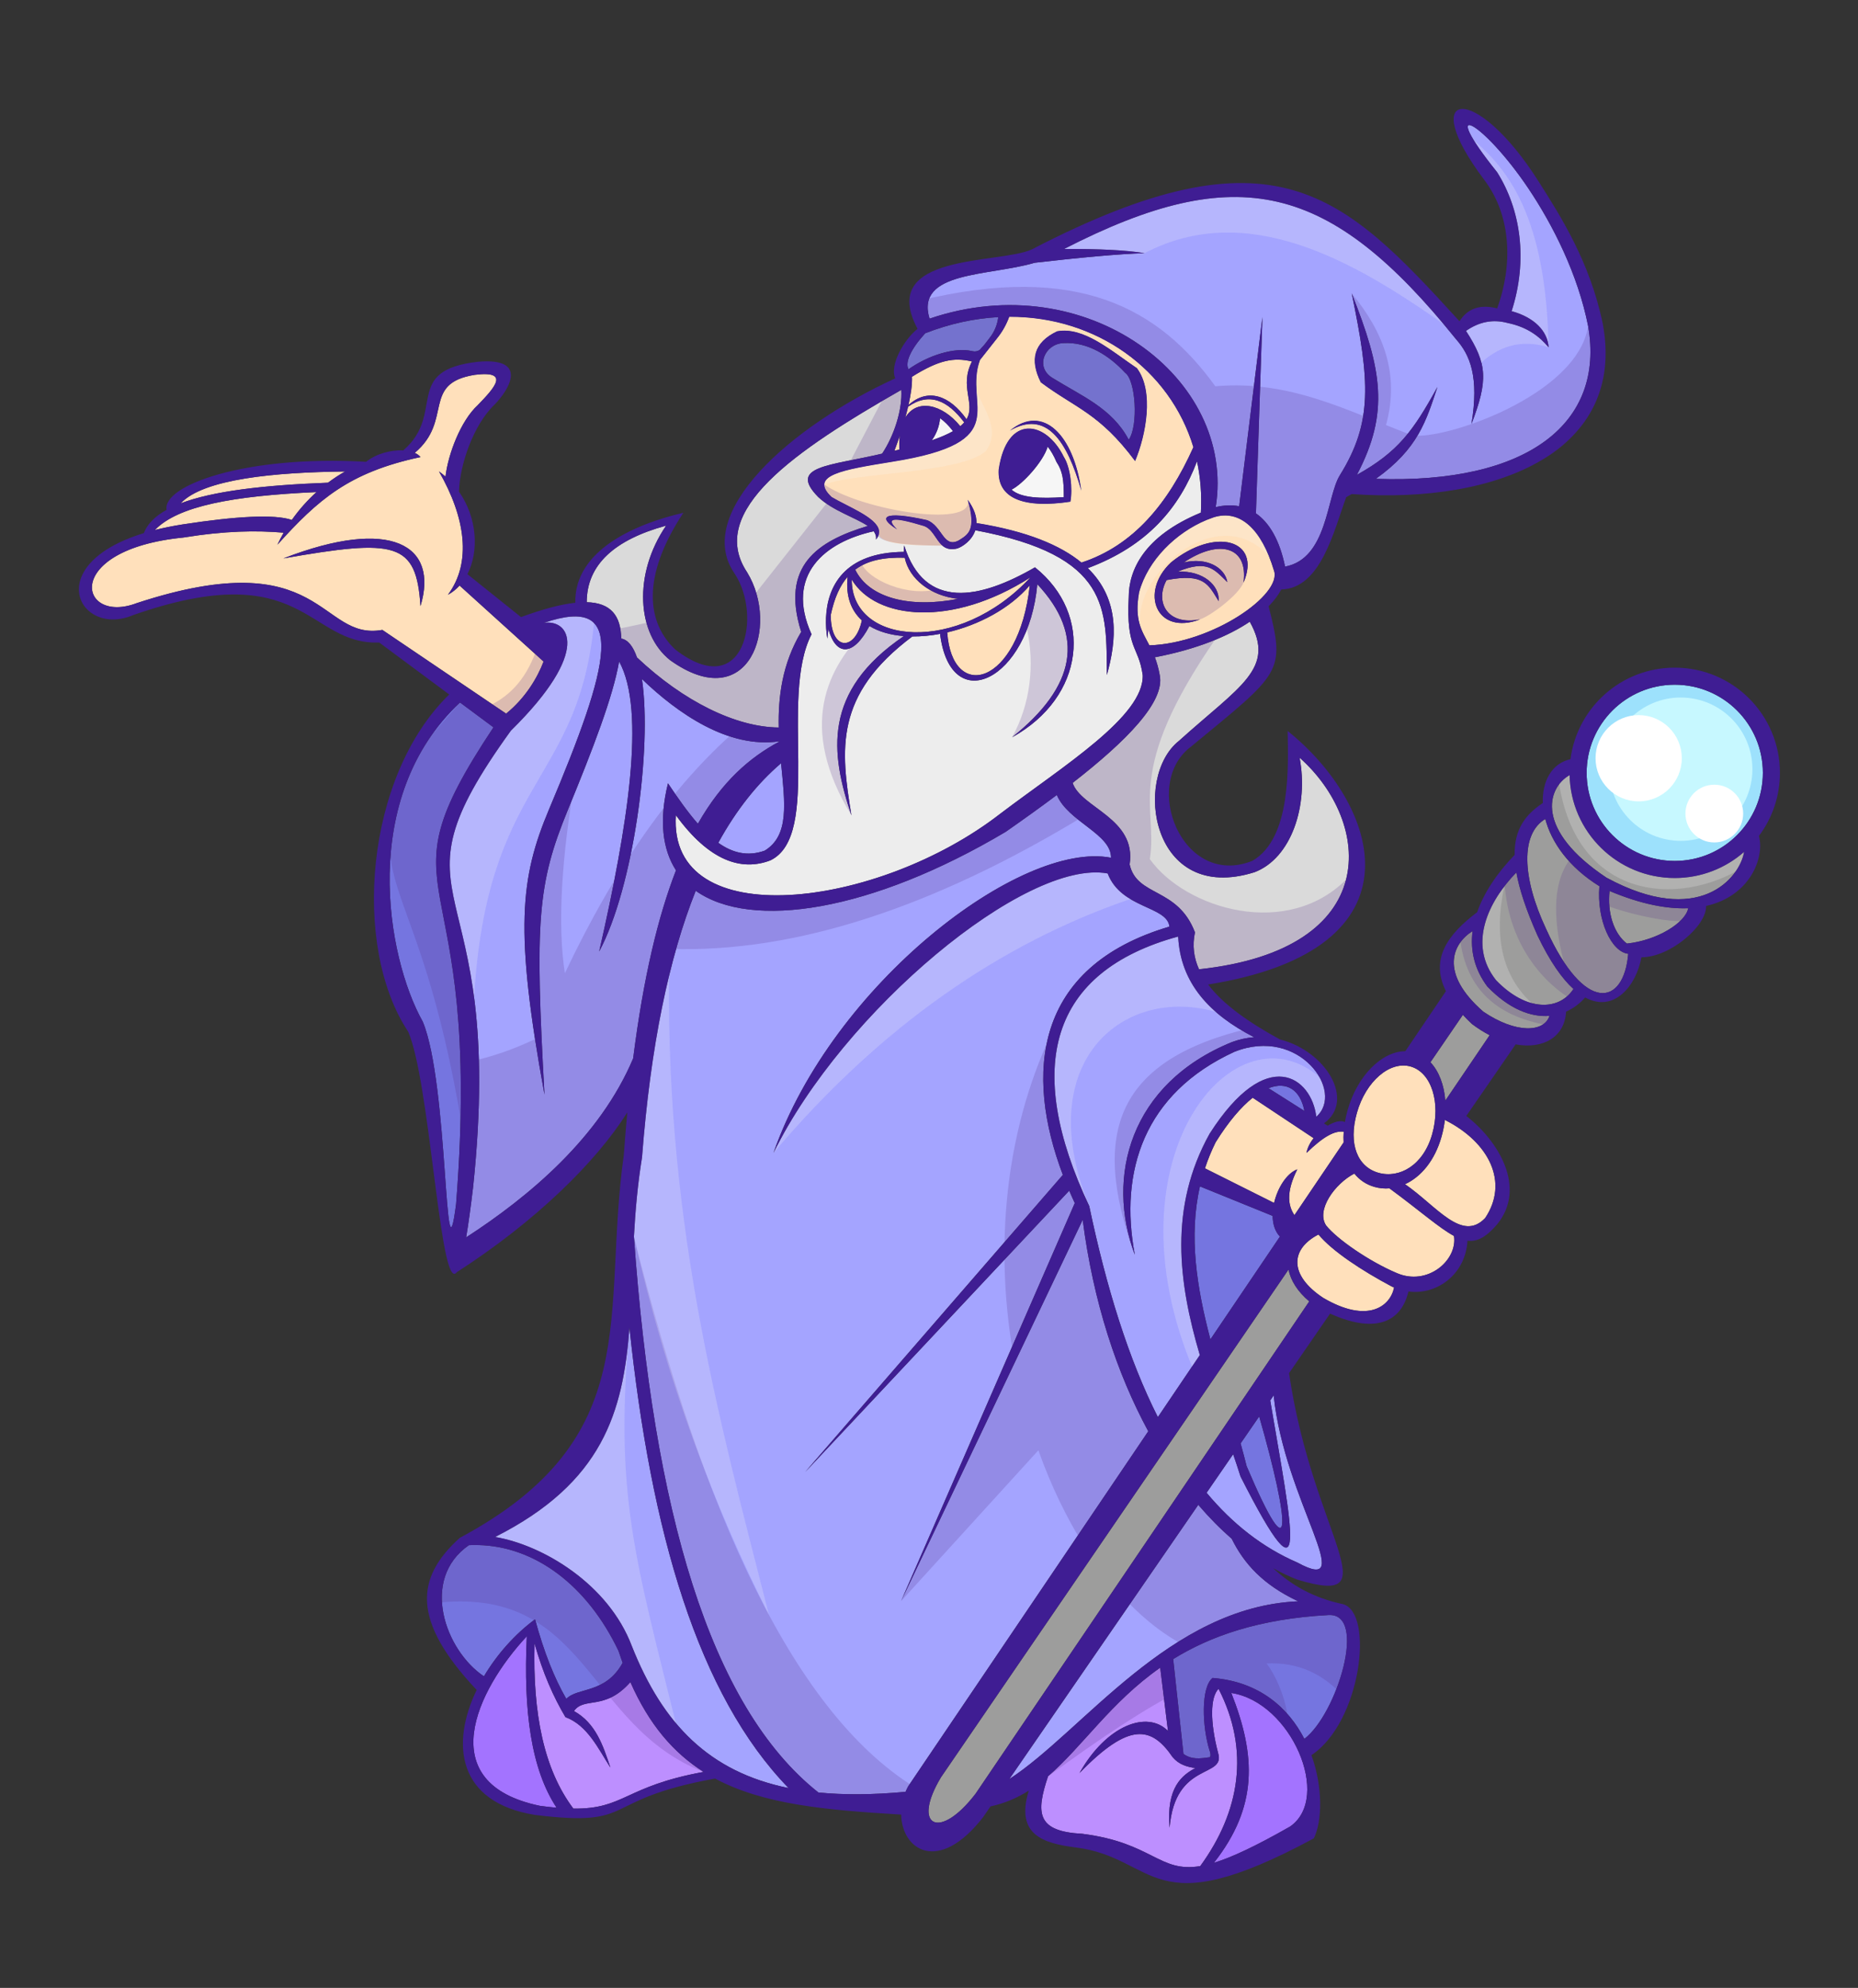 <?xml version="1.0" encoding="utf-8"?>
<!-- Generator: Adobe Illustrator 16.0.0, SVG Export Plug-In . SVG Version: 6.00 Build 0)  -->
<!DOCTYPE svg PUBLIC "-//W3C//DTD SVG 1.1//EN" "http://www.w3.org/Graphics/SVG/1.1/DTD/svg11.dtd">
<svg version="1.1" id="Layer_1" xmlns="http://www.w3.org/2000/svg" xmlns:xlink="http://www.w3.org/1999/xlink" x="0px" y="0px"
	 width="2123.61px" height="2272.15px" viewBox="0 0 2123.61 2272.15" enable-background="new 0 0 2123.61 2272.15"
	 xml:space="preserve">
<rect x="0" y="0" width="2123.61" height="2272.15" fill="#333333" stroke="none"/>
<g>
	<defs>
		<rect id="SVGID_1_" width="2123.61" height="2272.15"/>
	</defs>
	<clipPath id="SVGID_2_">
		<use xlink:href="#SVGID_1_"  overflow="visible"/>
	</clipPath>
	<g clip-path="url(#SVGID_2_)">
		<defs>
			<rect id="SVGID_3_" y="0" width="2123.61" height="2272.15"/>
		</defs>
		<clipPath id="SVGID_4_">
			<use xlink:href="#SVGID_3_"  overflow="visible"/>
		</clipPath>
		<path clip-path="url(#SVGID_4_)" fill="#DADADA" d="M853.93,654.16c37.85,61.87,1.89,164.62-87.9,100.5
			c-38.2-30.13-42.58-98.33-4.68-153.89c-58.79,16.1-90.73,44.5-90.75,87.55c27.34,0.69,39.02,15.21,39.43,41.55
			c7.74,1.33,13.68,9.1,17.99,21.56c53.3,50.4,113.2,79.69,162.02,80.1c-0.72-34.93,3.85-72.63,25.7-109.33
			c-23.85-75.54,18.59-103.68,76.08-121.05c-13.87-9.51-39.84-17.24-56.64-33.09c-35-35.64,13.45-35.47,73.06-49.56
			c13.71-20.59,23.31-50.33,21.88-72.87C909.13,514.79,807.25,584.06,853.93,654.16 M1485.34,865.98
			c10.46,54.24-9.2,114.94-51.49,130.95c-118.58,37.26-139.06-108.26-86.47-150.02c70.07-63.17,110.96-82.6,81.06-136.32
			c-24.43,16.46-60.22,31.43-108.48,40.68c2.19,5.73,4.14,12.3,5.54,20.28c6.39,30.56-38.27,75.56-99.53,123.29
			c9.51,28.74,73.23,40.3,65.15,93.21c8.33,37.34,54.87,25.68,74.66,77.62c-3.21,15.04-1.31,29.04,4.62,42.21
			C1581.96,1085.18,1568.33,939.46,1485.34,865.98"/>
		<path clip-path="url(#SVGID_4_)" fill="#F6F6F6" d="M1074.42,477.98c-0.67,8.89-4.28,18.27-9.48,25.34
			c10.29-3.55,18.24-7.03,24.32-10.5C1084.33,486.36,1079.32,481.42,1074.42,477.98 M1207.56,528.06
			c-3.03-7.16-6.46-13.01-10.11-17.61c-4.92,16.87-28.22,42.73-41.35,49.22c10.69,9.59,33.28,10.34,59.81,8.56
			C1215.92,548.17,1214.56,538.65,1207.56,528.06"/>
		<path clip-path="url(#SVGID_4_)" fill="#7472CE" d="M1038.38,422.12c22.17-15.75,52.51-25.69,73.32-20.68
			c2.87,0.69,5.83,0.04,8.21-1.57c1.54-1.85,3.24-3.74,5.09-5.67l6.64-8.65c5.17-6.74,8.36-14.73,9.34-23.1
			c-27.08,1.46-55.18,7.41-83.51,18.46C1040.91,399.08,1034.18,414.2,1038.38,422.12 M1285.92,426.03
			c-17.52-19.03-42.53-35.68-70.84-33.86c-20.85,1.04-32.44,26.98-12.5,39.59c33.96,21.16,68.24,34.64,87.51,70.84
			C1301.29,486.81,1298.16,434.37,1285.92,426.03"/>
		<path clip-path="url(#SVGID_4_)" fill="#EDEDED" d="M772.5,931.76c-9.13,136.78,230.91,106.99,371-1.86
			c72.41-54.87,164.34-111.43,162.56-158.35c-4.86-34.03-19.01-28.63-15.97-88.9c0-30.62,16.9-69.62,82.43-96.71
			c1.18-20.43-0.4-40.06-4.41-58.63c-20.02,52.76-56.21,96.48-124.79,122.07c37.35,36.29,32.81,82.86,21.77,122.17
			c-0.69-75.25,4.77-136.43-150.36-165.47c-3.86,11.76-14.71,18.81-20.49,20.76c-23.43,5.8-22.9-21.01-38.89-25.8
			c-36.4-11.02-42.99-8.67-29.86,4.17c-22.46-13.78-17.4-22.23,34.03-10.77c17.54,6.42,18.58,32.47,36.11,23.25
			c10.59-6.73,20.55-11.09,10.42-46.51c7.52,10.2,10.22,19.08,10.08,26.59c58.12,9.38,96,25.47,119.94,45.15
			c59.01-19.25,98.94-67.25,127.85-131.83c-26.83-88.67-110.64-149.31-210.39-149c-3.08,8.51-7.5,16.48-13.11,23.6l-20.36,25.83
			c-19.09,52.21,41.19,93.78-100.13,116.26c-56.41,9.19-95.82,15.28-69.45,40.28c18.59,11.04,51.34,23.28,54.15,37.95l0,0l0,0
			c0.65,3.42-0.31,6.96-3.46,10.66c0.56-3.54-0.44-6.62-2.58-9.44c-55.09,12.11-101.86,49.41-71.04,117.78
			c-37.35,72.03,12.5,229.54-46.97,258.36C847.51,996.06,810.71,984.27,772.5,931.76 M1208.31,378.63
			c30.21-5.47,60.77,21.54,91.15,42.19c20.06,26.5,10.18,77.09-2.08,106.22c-41.15-55.17-68.21-60.35-107.82-90.05
			C1176.66,411.33,1181.33,391.37,1208.31,378.63 M1235.92,561c-16.62-57.93-40.3-92.69-81.89-68.62
			C1192.27,460.73,1227.33,497.59,1235.92,561 M1141.43,536.71c9.36-63.78,53.96-56.34,74.49-14.52c7.5,11.67,10.38,36.67,7.5,51.28
			C1171.85,581.26,1139.41,570.88,1141.43,536.71 M944.1,706L944.1,706c1.46-35.31,20.52-74.73,89.12-75.23
			c-0.12-2.41-0.05-4.86,0.23-7.32c23.28,74.49,86.57,61.43,149.47,25c67.32,53.91,57.16,148.19-26.18,194.29
			c72.8-58.09,83.98-116.18,28.87-175c-9.98,110.02-98.98,152.86-111.12,57.12l0.64-0.46c-11.05,2.1-21.98,3.15-32.4,3.07
			c-89.35,66.93-82,128.93-69.59,204.51c-23.99-71.35-33.24-141.68,59.94-204.93c-15-1.18-28.57-4.93-39.37-11.53
			c-18.33,34.99-38.21,34.71-46.9,3.53c-0.45,3.49-0.87,7.07-1.21,10.82c-1.21-7.34-1.85-15.49-1.5-23.87
			C944.1,706.01,944.1,706,944.1,706"/>
		<path clip-path="url(#SVGID_4_)" fill="#FFE0BB" d="M333.55,594.28c8.43-11.98,18-22.63,28.25-31.85
			c-95.62,4.31-158.39,15.9-184.83,43.4c9.67-2.45,20.23-4.62,31.83-6.43C269.97,590.01,313.54,587.52,333.55,594.28 M525.3,669.24
			c-3.85,4.24-8.3,7.83-13.35,10.59c27.46-36.73,20.1-88.23-10.22-141.03c2.63,1.9,5.1,3.92,7.47,6
			c2.94-25.76,17.46-63.88,36.77-81.63c19.67-20.26,37.26-39.77-3.29-34.75c-61.4,9.84-24.26,51.86-68.64,89.21
			c2.7,1.22,4.95,2.81,6.57,4.81c-81.76,17.37-117.18,48.76-163.51,100.15c2.22-4.73,4.61-9.31,7.15-13.74
			c-30.84-2.65-66.71-2.26-114.83,5.57c-139.97,13.97-119.26,100.15-53.1,74.94c214.61-70.51,207.8,43.6,280.7,30.62l141.47,95.68
			c22.11-17.83,35.76-41.04,42.82-59.53l-96.02-86.86L525.3,669.24z M480.6,692.77c-4.77-73.24-27.93-77.1-156.7-54.5
			C446.88,590.58,501.72,622.94,480.6,692.77 M394.48,538.9c-80.04,0.9-161.98,8.46-187.98,36.43
			c36.6-13.98,94.32-20.78,168.36-23.6C381.27,546.94,387.83,542.64,394.48,538.9 M1097.59,487.17c1.76-1.45,3.25-2.91,4.5-4.37
			c-19.01-25.21-39.95-34.92-64.18-17.97c-0.97,4.14-2.05,8.34-3.21,12.53C1047.72,455.46,1076.64,461.43,1097.59,487.17
			 M1104.71,479.19c10.66-17.8-8.64-37.32,6.25-66.07c-20.75-4.74-37.3-2.04-68.62,17.52c0.43,8.68-1.26,20.21-4.03,32.43
			C1060.33,442.93,1085.41,451.96,1104.71,479.19 M1028.42,497.91c-2.09,6.28-4.2,12.16-6.17,17.32c1.96-0.46,3.88-0.92,5.75-1.38
			C1027.73,508,1027.88,502.69,1028.42,497.91 M1575.56,1340.52c23.78,6.7,51.26-8.31,61.38-44.28
			c10.12-35.97-0.94-70.54-24.71-77.24c-23.75-6.7-51.24,17.04-61.36,53.01C1540.72,1307.95,1551.78,1333.82,1575.56,1340.52
			 M968.83,659.19c-8.89,10.2-15.27,24.47-19.33,43.79c0.08,41.82,28.19,41.29,35.54,6.06
			C972.86,697.93,966.38,681.53,968.83,659.19 M1588.09,1358.28c-5.74,0.46-11.49-0.07-17.07-1.64c-9.38-2.64-17.17-7.9-23.05-15.27
			c-22.17,11.51-43.96,41.52-32.34,59.25c12.41,15.66,49.12,41.03,80.35,54.3c35.54,15.77,70.21-14.58,65.84-42.24
			C1644.87,1403.54,1623.06,1383.99,1588.09,1358.28 M1535.8,1293.55c-10.13-1.33-22.33,4.69-42.56,24.24
			c1.1-5.94,4.12-11.73,8.14-16.89c-12.63-8.38-55.87-37.06-69.6-46.21c-13.12,10.43-27.54,27.08-42.37,50.94
			c-4.89,9.86-8.93,19.79-12.21,29.77l79.03,39.57v0c3.98-17.42,14.59-34,26.56-38.43c-13.3,26.31-10.49,41.82-3.31,52.37
			l56.22-83.14C1535.46,1301.86,1535.5,1297.78,1535.8,1293.55 M1506.93,1411.01c-32.62,16.91-33.5,46.74,5.41,72.43
			c51.19,30.07,76.8,9.47,81.04-11.81c-0.91-0.39-1.83-0.78-2.74-1.22C1556.44,1452.26,1522.44,1429.79,1506.93,1411.01
			 M1456.08,652.1c-14.24-47.57-38.89-70.15-68.79-60.86l-8.22,3.08c-34.81,14.41-67.2,45.75-77.18,82.79
			c-5.57,32.08,3.06,43.75,11.82,60.53C1386.26,735.12,1465.93,679.34,1456.08,652.1 M1421.31,665.91
			c5.56-41.69-28.29-49.94-68.35-22.98c25.9-6.26,46.83,5.32,49.87,22.44c-15.16-14.69-22.76-26.01-56.79-11.98
			c28.81-1.46,48.09,15.56,46.84,33.74c-11.86-19.05-16.36-32.34-59.5-24.11c-13.68,24.83,0.49,52.61,38.33,44.87
			c-49.87,19.11-69.81-30.78-33.22-65.08C1388.6,602.07,1442.25,616.68,1421.31,665.91 M1082.62,722.82
			c5.6,80.47,81.67,61.1,94.38-53.8C1154.17,695.73,1118.26,714.57,1082.62,722.82 M1651.42,1280.07
			c-0.76,6.29-2.01,12.71-3.83,19.17c-7.76,27.56-23.69,46.05-41.7,54.29c36.32,25.13,64.91,66.6,91.54,38.75
			C1724.75,1351.67,1702.48,1305.69,1651.42,1280.07 M1363.91,511.09c-26.83-88.67-110.64-149.31-210.39-149
			c-3.08,8.5-7.5,16.48-13.11,23.6l-20.36,25.83c-19.09,52.2,41.19,93.78-100.13,116.25c-56.4,9.19-95.82,15.28-69.45,40.28
			c18.59,11.04,51.34,23.28,54.15,37.95l0,0h0c-5.82,17.29,39.95,17.39,72.53,17.66c-7.86-6.62-11.21-19.45-21.81-22.63
			c-36.4-11.02-42.99-8.67-29.86,4.17c-22.46-13.78-17.4-22.23,34.03-10.77c17.54,6.42,18.58,32.47,36.11,23.25
			c10.6-6.73,20.56-11.09,10.42-46.51c7.52,10.2,10.22,19.08,10.08,26.59c58.12,9.38,96,25.47,119.94,45.15
			C1295.07,623.68,1335,575.68,1363.91,511.09 M1223.42,573.46c-51.57,7.79-84.01-2.58-81.99-36.75
			c9.36-63.78,53.96-56.34,74.49-14.52C1223.42,533.86,1226.29,558.86,1223.42,573.46 M1154.02,492.37
			c38.24-31.65,73.3,5.22,81.89,68.62C1219.3,503.07,1195.62,468.31,1154.02,492.37 M1189.56,436.99
			c-12.9-25.66-8.23-45.62,18.75-58.36c30.21-5.47,60.77,21.54,91.16,42.19c20.05,26.5,10.18,77.09-2.08,106.22
			C1256.23,471.87,1229.17,466.69,1189.56,436.99 M973.52,662.45c-0.31,74.99,121.76,86.4,204.36-2.59l0.01-0.02
			C1088.24,717.43,1001.12,708.36,973.52,662.45 M1095.13,684.43c-31.44-3.16-56.07-22.86-61.04-46.96
			c-23.86-0.68-42.57,3.06-56.61,13.64C993.5,684.13,1041.23,695.2,1095.13,684.43"/>
		<path clip-path="url(#SVGID_4_)" fill="#9DE1FC" d="M1914.16,782.61c-55.61,0-100.7,45.09-100.7,100.72
			c0,55.63,45.09,100.72,100.7,100.72c55.63,0,100.72-45.09,100.72-100.72C2014.88,827.7,1969.79,782.61,1914.16,782.61"/>
		<path clip-path="url(#SVGID_4_)" fill="#C7F8FF" d="M1921.01,797.25c-45.23,0-81.9,36.67-81.9,81.91
			c0,45.24,36.67,81.91,81.9,81.91c45.24,0,81.91-36.67,81.91-81.91S1966.25,797.25,1921.01,797.25"/>
		<path clip-path="url(#SVGID_4_)" fill="#FFFFFF" d="M1872.92,817.37c-27.21,0-49.28,22.06-49.28,49.29
			c0,27.22,22.06,49.29,49.28,49.29c27.22,0,49.29-22.07,49.29-49.29C1922.21,839.44,1900.14,817.37,1872.92,817.37"/>
		<path clip-path="url(#SVGID_4_)" fill="#FFFFFF" d="M1959.37,896.9c-18.22,0-33,14.78-33,33.01c0,18.23,14.77,33.01,33,33.01
			c18.23,0,33.01-14.78,33.01-33.01S1977.6,896.9,1959.37,896.9"/>
		<path clip-path="url(#SVGID_4_)" fill="#9D9D9C" d="M1672,1159.95l-37.09,54.19c9.65,10.23,15.63,25.83,17.02,43.89l50.69-74.8
			c-6.69-3.48-13.48-7.74-20.28-12.85C1678.57,1166.84,1675.13,1163.36,1672,1159.95 M1700.03,1127.67
			c-14.72-19.59-19.8-41.22-16.91-63.48c-22.83,14.24-38.58,47.77,12.23,92.13c37.26,25.23,69.56,23.88,75.64,4.78
			C1749.72,1162.84,1724.92,1153.43,1700.03,1127.67 M1757.33,1069.33c-13.13-29.47-20.83-53.02-24.19-72.19
			c-32.65,33.59-55.58,82.54-23.21,123.24c34.88,36.22,72.08,35.09,88.46,10.02C1785.39,1118.59,1771.52,1099.08,1757.33,1069.33
			 M1472.7,1451.11l-397.22,580.31c-33.79,56.22-1.93,73.05,39.59,18.75l381.36-562.7
			C1482.92,1476.16,1475.27,1463.56,1472.7,1451.11 M1828.04,1012.91c-35.46-21.96-54.97-50.68-61.83-76.84
			c-28.09,16.74-27.1,66.13,1.02,125.97c43.89,97,88.7,87.89,93.76,28.13C1841.7,1087.98,1824.84,1051.77,1828.04,1012.91
			 M1914.16,1003.55c-65.51,0-118.76-52.42-120.16-117.62c-26.2,14.86-39.77,62.72,42.13,117.24
			c105.62,57.22,152.2,0.81,157.32-29.52C1972.29,992.25,1944.55,1003.55,1914.16,1003.55 M1839.66,1018.39
			c-2.72,24.86,4.8,48.65,19.8,60.11c34.81-3.65,67.14-24.01,70.08-40.41C1905.63,1039.07,1875.9,1033.63,1839.66,1018.39"/>
		<path clip-path="url(#SVGID_4_)" fill="#A4A4FF" d="M1815.15,372.65c-11.69-59.14-40.35-115.68-68.31-157.32
			c-51.83-77.2-106.16-106.32-35.66-18.44c26.9,42.86,35.39,100.16,16.53,158.77c25.89,7.1,41.13,22.74,42.29,41.33
			c-10.61-12.57-24.25-23.19-47.08-27.89c-16.5-4.42-32.29-1.42-47.35,9.11c24.56,37.83,25.29,56.62,6.22,106.5
			c9.03-54.17-1.74-79.17-17.59-97.02c-144.63-179.49-249.81-204.73-447.95-103.16c39.71-0.15,70.83,1.37,91.93,4.82
			c-30.73,0.95-74.71,5.12-125.52,10.96v0c-52.85,15.58-136.75,9.37-120.25,63.9c179.23-61,350.63,68,327.08,215.44
			c9.53-2.3,18.51-2.64,26.79-1.02l26.59-216.16l-7.41,224.3c15.63,10.82,27.25,31.2,33.31,60.86c48.7-9.13,47.26-79.78,62.6-104.4
			c37.91-60.86,34.27-107.84,13.59-207.85c34.44,87.04,43.48,135.9,5.88,207.38c47.12-26.35,64.34-50.02,92.05-100.42
			c-12.83,38.53-21.96,70.46-70.43,104.97C1747.11,553.47,1834.48,483.22,1815.15,372.65 M1410.94,1202.16
			c-103.48,47.57-131.85,136.82-113.9,231.97c-33.34-88.55-5.9-195.51,111.12-243.08c8.54-3.14,17.01-4.9,25.28-5.53
			c-51.16-26.14-84.35-62.17-86.84-115.09c-146.63,40.2-176.88,148.65-101.65,308.14c19.78,94.08,45.23,175.4,78.43,241.2
			l47.96-70.93c-24.44-82.87-35.69-168.57,11.13-252.92c65.78-102.96,116.72-64.3,121.97-19.47
			C1537.35,1247.82,1485.23,1172.76,1410.94,1202.16 M820.94,963.31c16.24,11.57,33.55,15.96,53.13,8.96
			c28.32-17.31,23.02-54.24,18.66-99.9C865.83,895.31,841.81,925.38,820.94,963.31 M1237.46,1394.27l-207.55,435.75l198.51-454.92
			c-2.2-4.7-4.31-9.43-6.35-14.18l-301.83,321.6l294.54-339.64c-43.5-114.9-33.97-237.7,121.83-283.79
			c-2.72-23.83-55.15-20.32-70.62-60.75c-93.32-17.12-302.37,157.18-381.95,319.46c67.82-193.25,282.75-357.35,385.76-337.42
			c0.51-27.17-49.02-41.14-61.9-71.72c-18.63,13.99-38.38,28.11-58.41,42.09c-153.53,91.23-290.72,112.56-354.32,67.42
			c-30.58,76.54-51.57,176.84-61.4,304.84c-5.09,31.23-7.62,61.39-9.24,90.43c22.18,311.83,86.17,536.61,210.85,635.37
			c29.56,2.91,62.6,2.65,99.63-0.78c0.87-2.08,1.84-4.15,2.95-6.19l274.45-405.88C1276.73,1570.15,1249.56,1488.48,1237.46,1394.27
			 M565.88,1756.74c54.56,9.21,129.43,53.74,156.25,124.62c35.6,89.78,88.86,144,179.19,162.39
			c-103.51-106.52-157.36-292.18-181.89-526.54C712.18,1613.95,688.92,1694.6,565.88,1756.74 M532.78,1414.31
			c71.85-46.56,152.9-114.31,190.91-204.63c11.75-92.94,28.54-162.4,48.95-214.89c-15.5-23.97-19.57-57.16-9.16-99.44
			c11.44,17.12,22.67,33.07,34.18,46.2c27.41-48.19,59.21-75.83,93.07-93.88c-0.01-0.11-0.01-0.21-0.02-0.32
			c-58.14,8.54-116.07-31.84-156.99-71.19c11.7,79-9.56,238.02-48.89,311.4c32.37-142.19,53.86-275.11,22.8-331.54
			c-7.17,40.84-29.51,98.78-58.75,170.07c-34.72,84.65-37.49,127.1-26.56,325.04c-34.38-188.04-27.92-247.42,5.3-326.27
			c69.95-166,90.87-246.09-6.24-212.83c28.89-4.8,55.48,31.69-37.49,123.15c-151.18,209.25-3.85,148.74-43.18,521.87
			C537.9,1380.8,535.26,1399.68,532.78,1414.31 M1407.78,1758.76c-13.09-11.38-25.87-24.33-38.21-38.75l-216.01,313.48
			c83.93-54.41,182.91-196.84,330.2-203.22C1443.41,1811.34,1421.88,1787.21,1407.78,1758.76 M1451.8,1600.66
			c24.54,145.67,47.2,246.79-33.92,86.96c-2.68-8.44-5.51-16.94-8.43-25.5l-30.38,44.1c29.78,35.66,64.08,62.61,103.72,79.74
			c71.44,38.84-14.65-70.12-27.03-191.03L1451.8,1600.66z"/>
		<path clip-path="url(#SVGID_4_)" fill="#BD8FFF" d="M720.48,1922.61c-29.19,33.25-52.69,16.3-64.49,33.1
			c24.98,13.9,33.2,39.33,41.67,64.59c-13.84-21.42-26.04-48.27-51.39-57.66c-13.65-22.97-25.76-50.14-35.32-84.33
			c-2.14,80.35,10.67,144.14,44.37,188.91c58.65,0.67,58.28-25.41,148.88-41.94C769.89,2003.57,741.96,1971.36,720.48,1922.61
			 M1392.76,1930.26c-9.71,9.88-9.75,38.03-0.57,73.22c9.14,29.52-49.04,8.91-55.4,85.58c-3.99-46.42,14.58-60.14,29.48-68.19
			c-9.59-1.33-18.75-3.94-25.93-12.38c-24.2-35.42-49.53-40.69-106.5,18.06c30.66-54.44,77.37-72.18,101.1-48.07l-8.87-72.36
			c-56.62,39.68-88.71,90.13-128.17,124.07c-14.17,42.29-13.04,63.16,39.06,65.82c80.38,10.2,87.76,44.82,134.88,36.92
			C1417.22,2070.73,1428.83,2000.55,1392.76,1930.26"/>
		<path clip-path="url(#SVGID_4_)" fill="#A373FF" d="M602.13,1870.22c-57.48,61.65-108.63,168.22,14.97,193.84
			c6.92,0.94,13.25,1.65,19.1,2.16C607.28,2022.63,598.04,1956.24,602.13,1870.22 M1407.31,1935.03
			c28.41,71.92,30.5,130.06-19.9,194.15c20.48-6.24,47.72-19,87.16-41.51C1522.51,2054.46,1475.65,1945.41,1407.31,1935.03"/>
		<path clip-path="url(#SVGID_4_)" fill="#7575E0" d="M1462.9,1413.41L1462.9,1413.41c-5.72-6-8.21-14.48-8.34-23.65l-83.09-33.73
			c-13.01,57.09-3.59,115.8,11.95,174.9L1462.9,1413.41z M1449.85,1243.81l41.01,26
			C1486.37,1246.03,1470.95,1235.46,1449.85,1243.81 M1518.24,1845.98c-79.42,4.33-134.96,24.18-177.34,50.35l11.76,108.41
			c9.57,6.71,18.68,5.4,30.41,3.68c0.65-2.05,0.53-4.49-0.6-7.56c-8.51-27.21-10.07-72.23,3.47-83
			c53.59,4.29,86.71,34.35,104.88,69.68C1528.02,1959.32,1563.65,1843.11,1518.24,1845.98 M546.52,1765.98
			c-0.09,0.04-0.17,0.08-0.26,0.12l-0.33-0.13c-3.32-0.06-6.64-0.04-9.98,0.13c-56.23,39.02-27.05,120.42,17.16,149.94
			c14.89-25.11,35.5-48.29,58.43-65.2c10.08,37.31,22.06,67.39,35.74,91c12.62-13.5,44.71-5.53,64.36-41.25
			c-1.65-4.5-3.25-9.1-4.81-13.84C670.94,1811.61,611.16,1767.38,546.52,1765.98 M521.26,1376.48
			c32.32-408.68-95.01-337.75,42.76-545.14l-38.27-28.42c-115.9,108.46-84.18,290.68-42.54,364.86
			C512.92,1239.14,507.71,1481.87,521.26,1376.48 M1417.95,1649.8c2.41,8.68,4.73,17.36,6.88,26.02
			c54.48,128.29,49.31,64.88,14.36-56.85L1417.95,1649.8z"/>
		<g opacity="0.2" clip-path="url(#SVGID_4_)">
			<g>
				<defs>
					<rect id="SVGID_5_" x="445.18" y="327.91" width="1496.4" height="1730.63"/>
				</defs>
				<clipPath id="SVGID_6_">
					<use xlink:href="#SVGID_5_"  overflow="visible"/>
				</clipPath>
				<path clip-path="url(#SVGID_6_)" fill="#512782" d="M890.05,831.54l25.7-109.33c-10.04-88.88,30.91-109.29,82.84-114.96
					c-0.61-2.23-3-4.7-6.51-7.39c4.07,2.04,8.26,4.1,12.54,6.17c-8.83,12.07,18.35,17.39,72.53,17.66
					c31.13,2.75,46.77-22.37,28.89-52.49c8.68,34.9-133.07,10.18-168.77-21.18c-0.66,0.73-1.15,1.48-1.55,2.24
					c-1.08-1.81-1.83-3.54-2.22-5.17c0.09,2.35,0.61,4.64,1.51,6.89c-1.57,5.59,2.94,12,11.6,18.98l-88.04,111.45
					c16.33,89.09-60.21,118.6-113.56,26.12c-23.48,5.24-41.54,9.04-42.64,8.65C726.1,773.42,812.82,848.71,890.05,831.54
					 M613.46,1185.38c-0.24,0.59-0.49,1.17-0.73,1.76c-25.96,12.42-51.23,20.99-72.57,25.43c0,0-9.59,216.11-11.61,220.86
					c0,0,165.91-125.61,195.99-182.31c0.94-1.77,14.53-64.71,24.81-112.72l15.88-53.83c144.75,4.82,303.6-48.4,474.85-152.57
					l-25-39.24c-121.19,88.39-303.77,171.5-337.54,134.83c-40.11,0-82.36-9.42-90.09-40.44l-2.6,4.88
					c-21.3-18.28-27.71-41.9-12.61-73.23l35.5,36.46l82.98-107.59l-48.6-13.63c-72.24,62.71-137.93,154.65-196.49,278.4
					c-8.42-54.61-4.43-130.98,13.14-231.14C604.15,947.53,604.72,1045.27,613.46,1185.38 M1449.85,1188.61l-18.88-13.91
					c-153.72,35.54-185.68,118.78-133.94,259.42C1265.91,1275.78,1343.12,1209,1449.85,1188.61 M1186.81,1657.69
					c14.47,40.56,32.49,77.94,53.22,110.58c0.48-0.75,66.84-102.36,87.05-121.96c-35.37-70.15-62.98-158.92-87.38-261.72
					c-38.28-83.94-41.69-119.82-43.44-191.36c-50.98,115.72-58.32,245.12-37.01,361.28c-35.39,70.59-129.34,275.52-129.34,275.52
					L1186.81,1657.69z M933.5,547.08c-0.09-2.37,0.27-4.79,1.16-7.26C933.24,541.96,932.87,544.39,933.5,547.08 M934.69,539.73
					c-0.01,0.03-0.02,0.06-0.03,0.09c0.02-0.03,0.04-0.06,0.07-0.1L934.69,539.73z M1030.14,445.64l-19.24,6.84l-40.19,76.88
					c-20.77,1.11-32.12,4.73-35.97,10.35l81.02-16.11C1030.9,473.98,1038.36,441.9,1030.14,445.64 M1293.08,1008.84l-4.04,7.88
					l62.51,42.74l21.28,60.31c108.88-17.79,164.88-57.12,168.87-117.64c-68.82,73.36-187.3,36.41-227.5-20.2
					c9.68-60.48-31.04-98.13,75.9-252.74l-79.18,18.75c30.67,30.02-17.06,82.89-95.84,144.81l40.63,39.24L1293.08,1008.84z
					 M1499.02,1830.8l-91.24-72.04c-17.52-16.12-33.57-35.22-48.38-57.01c-29.61,37.72-52.65,80.11-78.87,120.26
					c20.51,22.8,42.65,41.4,65.89,54.74c25.28-10.14,46.72-19.47,65.9-26.67c-93.55,36.39-170.55,109.33-236.52,196.6
					c60.66-44.94,114.22-82.38,161.5-108.03c2.48,51.42,7.27,94.34,45.77,69.77c-2.57-31.95-2.49-61.44,4.35-84.65
					c37.59-0.17,52.83,17.54,83.89,35.09c-3.66-21.89-13.26-43.72-23.63-57.56c34.85-1.57,64.76,10.72,90.41,40.54
					C1553.07,1872.47,1562.21,1835.57,1499.02,1830.8 M521.78,930.01c32.82-84.29,165.51-220.28,90.94-186.24
					c-12.87,36.01-33.36,54.1-57.09,64.59l-29.89-5.44l-61.79,70.98c-53.65,153.69,19.79,118.34,68.76,442.86
					C555.64,1113.6,471.25,1016.2,521.78,930.01 M1815.15,372.65c-12.15,79.83-166.15,131.04-201.06,124.91
					c-10.08-3.77-20.03-7.71-29.93-11.7c16.11-58.93-3.45-107.13-39.18-150.47c19.44,58.96,28.02,93.27,22.25,143.64
					c-55.72-22.47-110.99-43.53-178.36-37.5l0.17-0.03c-63.06-87.31-155.48-142.36-338.56-97.77l6.98,37.18
					c128.55-58.02,220.35-6.03,294.78,66.41c9.88,40.5,25.96,109.95,20.27,138.63c52.26-9,71.41,0.17,94.28,73.9
					c47.97-8.79,52.13-56.36,72.51-106.26C1786.91,568.78,1844.49,491.8,1815.15,372.65 M1820.34,1004.3l-0.47,1.88l-26.81-22.12
					c-19.6,28.4-17.93,71.54-3.57,123.45c-20.72-31.39-44.9-81.3-54.9-120.14l-15.29,12.56c1.36,80.04,48.06,126.15,79.07,143.63
					l9.58-11.58c27.26,17.64,49.91,4.83,68.07-37.82c-22.8-10.58-37.7-30.92-44.65-61.08c31.27,13.13,99.49,27.21,103.65,15.36
					l6.55-20.65C1903.6,1036.69,1862.82,1026.37,1820.34,1004.3 M1688.18,1054.54l-19.42,18.27c7.12,59.46,44.21,90.74,105.04,99.69
					l7.23-18.02C1717.18,1154.69,1687.57,1120.02,1688.18,1054.54 M724.54,1413.43c4.08,241.11,51.57,461.21,189.82,637.37
					c55.11,12.38,99.67,9.1,137.51-4.14C907.72,1962.38,804.43,1730.24,724.54,1413.43 M636.2,1792.12
					c-74.96-42.02-132.83-50.05-141.28,40.35c177.38-22,173.56,140.3,309.28,192.8C715.23,1937.82,733.6,1852.32,636.2,1792.12
					 M1177.88,659.84l-4.04,59.33c8.83,40.23,4.04,85.72-17.1,123.57C1252.58,777.72,1232.5,700.72,1177.88,659.84 M1033.08,727.06
					l-39.37-11.53c-49.71,47.34-82.14,115.4-20.58,216.45C951.19,850.22,957,777.36,1033.08,727.06 M1106.74,683.35l-34.16-10.38
					c-33.86,10.25-81.08-10.07-88.44-30.05c0,0-13.87,9.19-13.43,10.74C1001.78,699.43,1055.04,702.49,1106.74,683.35
					 M1371.7,707.89c12.13-4.09,43.53-27.4,49.61-41.98c12.93-40.51-25.79-60.54-74.96-22.98
					C1311.4,675.81,1321.47,722.16,1371.7,707.89"/>
			</g>
		</g>
		<g opacity="0.22" clip-path="url(#SVGID_4_)">
			<g>
				<defs>
					<rect id="SVGID_7_" x="504.31" y="152.65" width="1498.61" height="1832.92"/>
				</defs>
				<clipPath id="SVGID_8_">
					<use xlink:href="#SVGID_7_"  overflow="visible"/>
				</clipPath>
				<path clip-path="url(#SVGID_8_)" fill="#F6F6F6" d="M1269.81,980.38c-162,33.22-290.59,145.69-385.76,337.42
					c122.41-144.78,260.06-239.71,407.89-290.21L1269.81,980.38z M765.23,1084.56c-25.83,121.04-41.21,232.36-40.69,328.87
					c38.21,167.82,91.02,306.57,154.4,432.49C820.1,1615.64,757.49,1389.59,765.23,1084.56 M939.84,555.05
					c30.62-15.28,158.01-12.85,187.24-39.81c13.9-20.13,3.87-39.28-10.86-66.69c1.14,27.06-9.49,50.68-77.51,72.36
					C932.99,534.19,915.82,545.09,939.84,555.05 M1410.48,1164.07c-35.5-16.72-51.66-53.18-63.88-93.65
					c-168,41.06-175.9,155.72-101.65,308.14C1173.66,1203.02,1298.3,1115.01,1410.48,1164.07 M719.42,1517.2
					c-13.69,84.17-63.3,164.95-171.08,240.22c176.2,53.13,122.93,84.38,228.15,228.15C724.54,1776.18,702.38,1708.98,719.42,1517.2
					 M612.72,719.17c46.57,11.68,7.29,73.04-68.55,165.24c-71.91,121.32-29.56,116.24-4.02,303.16
					c4.02-303.16,122.78-278.92,139.45-482.96C640.91,692.04,619.51,697.84,612.72,719.17 M1466.8,659.84
					c-7.35-47.72-26.25-78.94-69.41-75.46c-65.89,16.15-120.12,64.57-91.39,138.31C1282.02,663.41,1408.59,547.08,1466.8,659.84
					 M1674.56,152.65c49.99,67.17,70.04,131.49,52.57,192.25l-59.33,33.01l20.28,41.34c23.39-23.98,50.56-31.98,81.93-22.26
					C1767.02,249.79,1725.32,190.88,1674.56,152.65 M1198.43,289.36h109.77c117.03-61.23,237.87,8.06,341.85,81.11
					C1535.52,209.47,1374.5,173.06,1198.43,289.36 M1803.31,879.16l-22.29,10.06c19.4,146.36,148.53,148.87,221.9,94.82v-21.14
					C1906.31,1018.39,1816.75,989.93,1803.31,879.16 M1719.31,1013.15l-31.13,41.39c5.83,72.89,31.49,98.08,68.09,96.94
					C1716.24,1118.44,1707.08,1070.84,1719.31,1013.15 M1365.35,1568.86l18.49-22.92c-14.59-43.1-23.87-96.41-24-167.38
					c43.87-142.11,103.06-190.5,144.59-102.12c14.72,2.49,18.39-10.65,13.81-35.47C1420.31,1133.73,1257.27,1317.79,1365.35,1568.86
					"/>
			</g>
		</g>
		<path clip-path="url(#SVGID_4_)" fill="#3F1D93" d="M1338.48,642.81c-36.58,34.29-16.65,84.19,33.22,65.08
			c-37.83,7.74-52.01-20.04-38.33-44.87c43.14-8.23,47.63,5.06,59.5,24.11c1.25-18.18-18.03-35.2-46.84-33.74
			c34.03-14.03,41.63-2.71,56.79,11.98c-3.04-17.12-23.96-28.7-49.87-22.44c40.07-26.97,73.92-18.71,68.35,22.98
			C1442.24,616.68,1388.6,602.07,1338.48,642.81 M323.9,638.27c128.77-22.59,151.93-18.74,156.7,54.5
			C501.72,622.94,446.88,590.58,323.9,638.27 M2034.38,883.33c0-66.4-53.82-120.22-120.22-120.22
			c-61.1,0-111.55,45.61-119.18,104.66c-20.82,4.45-32.6,24.64-31.56,50.03c-19.69,13.08-32.68,29.73-32.26,59.39l-0.02-0.04
			c-20.39,21.15-35.17,43.42-42.83,65.51l-0.01-0.02c-33.5,25.25-54.06,53.39-35.67,90.23l-46.4,68.62
			c-26.83,0.2-54.86,27.89-66.01,67.51c-1.3,4.62-2.32,9.13-3.07,13.51c-4.44-2.43-12.04-0.48-19.71,4.15l-4.19-2.66
			c36.06-26.1,2.41-82.67-50.33-95.92c-35.25-19.31-64.76-39.79-82.07-62.78c253.24-40.64,194.05-207.29,90.9-289.78
			c0.41,37.94,4.86,122.34-40.3,148.38c-79.89,32.05-127.79-87.67-69.9-130.73c102.12-84.27,107.89-84.09,88.42-160.19
			c6.37-6.49,11.17-12.96,14.42-19.2c45.54-1.13,60.31-67.87,74.28-105.54c2.15-1.18,4.26-2.35,6.31-3.51
			c169.46,11.86,314.06-50.64,286.86-194.92c-14.58-70.52-48.39-123.09-73.2-162.27c-72.79-114.98-140.68-105.82-62.12-1.83
			c31.48,41.49,32.39,98.25,14.68,146.78c-19.12-4.89-33.61-0.26-43.06,14.68c-133.57-146.29-211.36-226.04-488.88-82.07
			c-37.09,17.04-176.98,3.55-130.56,90.75c-15.37,12.19-32.25,41.45-25.44,56.59c-121.04,55.45-230.76,154.13-183.89,222.8
			c32.29,47.69,11.81,148.46-67.54,87.16c-32.11-30.12-39.52-82.32,9.2-156.27c-53.35,12.32-124.66,42.03-123.49,102.81
			c-16.29,1.74-36.77,7.11-62.06,16.4l-61.25-49.08c13.45-26.15,11.25-64.52-9.62-94.27c0.69-30.29,16.43-76.52,40.62-99.48
			c17.37-17.83,38.59-53.9-18.51-49.05c-87.52,9.61-36.55,58.79-85.79,101.33c-13.9-0.74-31.16,3.85-42.48,13.04l0.06,0
			c-0.02,0.01-0.04,0.02-0.07,0.02l0.01-0.02c-138.52-7.99-233.17,27.31-228.01,54.86l0.01,0.01
			c-13.16,7.28-21.99,16.08-26.08,26.67c-118.68,36.35-73.6,119.77-12.2,93.68c195.95-68.51,198.68,34.37,281.3,31.34l79.97,59.38
			c-96.17,93.36-111.63,288.22-46.87,385.48c24.05,55.77,35.32,275.96,52.64,276.7l-0.01,0.02c0.01-0.01,0.02-0.01,0.03-0.02
			c0.91,0.03,1.84-0.56,2.79-1.8c89.67-57.78,158.73-125.23,194.96-182.66c-1.46,15.68-2.8,31.9-4,48.75
			c-25.7,182.66,26.39,322.95-187.52,437.55c-50.46,45.56-55.45,94.42,19.35,173.8c-29.57,61.22-22.73,128.36,66.77,142.87
			c118.74,14.53,70.78-17.16,205.69-41.59c55.65,29.76,126.62,36.02,212.7,41.17c0.8,40.38,42.64,68.42,93.47,3.22l8.66-12.56
			c16.38-3.52,30.65-9.79,43.73-18.02c-15.26,50.21,15.77,60.12,53.88,64.96c93.76,11.98,83.86,91.16,271.9-10.41
			c9.65-19.39,10.64-58.16-2.7-95.12c57.12-37.96,71.96-163.15,35.85-172.63c-33.66-7.1-59.05-21.83-79.56-41.05
			c9.18,5.12,18.4,9.53,27.63,13.09c108.41,32.59,17.75-49.93-9.51-236.01l46.9-68.07c55.9,25.18,82.26,6.17,89.55-25.29
			c33.5,4.35,65.44-20.46,67.48-58.03c11.25,1.41,21.26-4.1,33.77-18.54c34.43-42.13,1.43-95.72-35.11-124.07l56.37-81.8
			c31.75,5.78,56.08-8.49,57.67-37.41c8.29-3.67,15.66-9.22,21.83-16.2c33.25,18.09,58.49-13.8,64.3-45.93
			c0.01-0.01,0.03-0.01,0.05-0.02c33.06,0,74.78-36.35,73.84-58.65c50.53-11.3,67-55.27,60.45-80.07
			C2025.44,935.34,2034.38,910.38,2034.38,883.33 M1914.16,782.61c55.63,0,100.72,45.09,100.72,100.72
			c0,55.63-45.09,100.72-100.72,100.72c-55.61,0-100.7-45.09-100.7-100.72C1813.46,827.7,1858.55,782.61,1914.16,782.61
			 M1550.87,1272c10.12-35.97,37.61-59.7,61.36-53.01c23.78,6.7,34.84,41.27,24.71,77.24c-10.12,35.97-37.61,50.98-61.38,44.28
			C1551.78,1333.82,1540.72,1307.95,1550.87,1272 M1535.8,1293.55c-0.3,4.23-0.33,8.31-0.11,12.22l-56.22,83.14
			c-7.18-10.55-9.99-26.06,3.31-52.37c-11.97,4.43-22.59,21.02-26.56,38.43v0l-79.03-39.57c3.29-9.98,7.33-19.91,12.21-29.77
			c14.84-23.86,29.26-40.51,42.37-50.94c13.73,9.15,56.97,37.83,69.6,46.21c-4.02,5.16-7.04,10.94-8.14,16.89
			C1513.46,1298.25,1525.67,1292.22,1535.8,1293.55 M1462.9,1413.41l-79.47,117.52c-15.54-59.1-24.96-117.8-11.95-174.9l83.09,33.73
			C1454.69,1398.93,1457.18,1407.42,1462.9,1413.41L1462.9,1413.41z M1449.85,1243.81c21.1-8.35,36.51,2.22,41.01,26
			L1449.85,1243.81z M1433.44,1185.52c-8.27,0.62-16.75,2.38-25.28,5.53c-117.03,47.58-144.46,154.53-111.12,243.08
			c-17.95-95.15,10.42-184.4,113.9-231.97c74.29-29.4,126.41,45.67,93.5,74.29c-5.25-44.83-56.19-83.5-121.97,19.47
			c-46.81,84.35-35.57,170.05-11.13,252.92l-47.96,70.93c-33.19-65.8-58.64-147.12-78.43-241.2
			c-75.23-159.48-44.98-267.93,101.65-308.14C1349.09,1123.35,1382.29,1159.38,1433.44,1185.52 M1347.39,846.91
			c-52.59,41.75-32.12,187.28,86.47,150.02c42.29-16,61.95-76.71,51.49-130.95c82.98,73.48,96.61,219.2-114.94,241.92
			c-5.93-13.17-7.83-27.17-4.62-42.21c-19.79-51.95-66.33-40.28-74.66-77.62c8.07-52.91-55.64-64.47-65.15-93.21
			c61.26-47.73,105.92-92.74,99.53-123.29c-1.4-7.98-3.35-14.55-5.54-20.28c48.26-9.25,84.05-24.23,108.48-40.68
			C1458.34,764.32,1417.46,783.74,1347.39,846.91 M880.58,983.38c59.47-28.82,9.62-186.33,46.97-258.36
			c-30.83-68.37,15.94-105.67,71.04-117.78c2.14,2.82,3.15,5.9,2.58,9.44c3.15-3.7,4.11-7.24,3.46-10.66h0l0,0
			c-2.82-14.67-35.56-26.92-54.15-37.95c-26.37-25,13.05-31.09,69.45-40.28c141.32-22.48,81.04-64.05,100.13-116.25l20.36-25.83
			c5.61-7.12,10.03-15.1,13.11-23.6c99.76-0.31,183.56,60.33,210.39,149c-28.91,64.59-68.84,112.59-127.85,131.84
			c-23.93-19.68-61.82-35.77-119.94-45.15c0.14-7.51-2.57-16.39-10.08-26.59c10.13,35.42,0.17,39.79-10.42,46.51
			c-17.53,9.22-18.57-16.82-36.11-23.25c-51.43-11.46-56.49-3.02-34.03,10.76c-13.12-12.84-6.54-15.18,29.86-4.17
			c16,4.79,15.47,31.6,38.89,25.8c5.78-1.95,16.63-9,20.49-20.76c155.13,29.04,149.67,90.21,150.36,165.47
			c11.04-39.3,15.58-85.87-21.77-122.17c68.58-25.59,104.77-69.31,124.79-122.07c4.01,18.57,5.59,38.2,4.41,58.63
			c-65.53,27.09-82.43,66.09-82.43,96.71c-3.04,60.27,11.11,54.87,15.97,88.9c1.78,46.93-90.15,103.48-162.56,158.35
			c-140.09,108.84-380.14,138.64-371,1.86C810.71,984.28,847.51,996.06,880.58,983.38 M820.94,963.31
			c20.86-37.93,44.89-68,71.79-90.94c4.36,45.66,9.65,82.59-18.67,99.9C854.5,979.27,837.18,974.88,820.94,963.31 M1028.01,513.86
			c-1.87,0.46-3.79,0.92-5.76,1.38c1.97-5.16,4.08-11.04,6.17-17.32C1027.88,502.69,1027.73,508,1028.01,513.86 M1064.95,503.32
			c5.2-7.06,8.81-16.44,9.48-25.34c4.89,3.44,9.91,8.38,14.84,14.83C1083.18,496.29,1075.24,499.77,1064.95,503.32 M1042.33,430.64
			c31.32-19.56,47.87-22.26,68.62-17.52c-14.89,28.75,4.4,48.27-6.25,66.07c-19.3-27.23-44.38-36.26-66.4-16.12
			C1041.07,450.85,1042.76,439.33,1042.33,430.64 M1313.72,737.63c-8.76-16.78-17.39-28.45-11.82-60.53
			c9.98-37.03,42.36-68.38,77.18-82.79l8.22-3.08c29.9-9.28,54.55,13.29,68.79,60.86C1465.93,679.34,1386.26,735.12,1313.72,737.63
			 M1182.67,300.32L1182.67,300.32c50.81-5.84,94.79-10.01,125.52-10.96c-21.1-3.45-52.22-4.96-91.93-4.82
			c198.14-101.56,303.32-76.33,447.95,103.16c15.84,17.84,26.61,42.84,17.59,97.02c19.06-49.88,18.34-68.68-6.22-106.5
			c15.06-10.52,30.84-13.53,47.35-9.11c22.83,4.7,36.47,15.32,47.08,27.89c-1.16-18.59-16.4-34.24-42.29-41.33
			c18.86-58.62,10.38-115.91-16.53-158.78c-70.5-87.88-16.17-58.75,35.66,18.44c27.96,41.64,56.61,98.18,68.3,157.32
			c19.34,110.57-68.04,180.82-242.67,174.67c48.48-34.51,57.6-66.44,70.43-104.97c-27.71,50.4-44.92,74.07-92.05,100.42
			c37.6-71.48,28.55-120.33-5.88-207.38c20.68,100.01,24.32,146.99-13.59,207.85c-15.34,24.63-13.9,95.27-62.6,104.4
			c-6.07-29.67-17.68-50.04-33.31-60.86l7.41-224.3l-26.59,216.16c-8.28-1.62-17.26-1.28-26.79,1.02
			c23.55-147.45-147.85-276.44-327.08-215.44C1045.93,309.69,1129.83,315.89,1182.67,300.32 M1057.46,380.91
			c28.33-11.05,56.43-17.01,83.51-18.46c-0.99,8.37-4.17,16.36-9.34,23.1l-6.64,8.65c-1.85,1.93-3.55,3.82-5.09,5.67
			c-2.38,1.61-5.34,2.27-8.21,1.57c-20.81-5.01-51.15,4.92-73.32,20.68C1034.18,414.2,1040.91,399.08,1057.46,380.91 M1037.9,464.84
			c24.24-16.95,45.17-7.24,64.18,17.97c-1.25,1.46-2.74,2.92-4.5,4.37c-20.94-25.75-49.86-31.71-62.89-9.8
			C1035.86,473.18,1036.94,468.98,1037.9,464.84 M761.35,600.78c-37.9,55.56-33.52,123.76,4.68,153.89
			c89.78,64.12,125.75-38.63,87.9-100.5c-46.68-70.11,55.2-139.37,176.2-208.53c1.43,22.54-8.17,52.28-21.89,72.87
			c-59.61,14.09-108.06,13.92-73.06,49.56c16.8,15.85,42.77,23.58,56.64,33.09c-57.49,17.37-99.93,45.51-76.08,121.05
			c-21.85,36.71-26.42,74.4-25.7,109.33c-48.82-0.41-108.72-29.7-162.02-80.1c-4.31-12.46-10.25-20.23-17.99-21.56
			c-0.41-26.34-12.08-40.86-39.43-41.55C670.63,645.28,702.57,616.87,761.35,600.78 M394.48,538.89
			c-6.65,3.74-13.22,8.04-19.62,12.83c-74.04,2.82-131.77,9.62-168.36,23.6C232.51,547.35,314.45,539.79,394.48,538.89
			 M361.81,562.43c-10.25,9.22-19.82,19.87-28.25,31.85c-20.02-6.76-63.59-4.27-124.75,5.11c-11.59,1.81-22.16,3.98-31.83,6.44
			C203.42,578.33,266.19,566.73,361.81,562.43 M437,719.98c-72.9,12.98-66.09-101.13-280.7-30.62
			c-66.16,25.21-86.87-60.98,53.1-74.94c48.12-7.82,84-8.22,114.83-5.57c-2.54,4.43-4.93,9.01-7.15,13.74
			c46.33-51.39,81.76-82.78,163.51-100.15c-1.62-2-3.87-3.6-6.57-4.81c44.38-37.34,7.24-79.37,68.64-89.2
			c40.55-5.02,22.96,14.49,3.29,34.75c-19.31,17.75-33.84,55.87-36.78,81.63c-2.37-2.08-4.83-4.11-7.47-6
			c30.32,52.8,37.68,104.3,10.22,141.03c5.05-2.75,9.5-6.35,13.35-10.59l-0.02,0.04l96.02,86.86c-7.06,18.49-20.72,41.7-42.82,59.53
			L437,719.98z M612.72,719.17l14.58,11.68v0L612.72,719.17z M521.26,1376.48c-13.54,105.39-8.33-137.34-38.05-208.7
			c-41.64-74.17-73.36-256.4,42.54-364.86l38.27,28.42C426.25,1038.73,553.58,967.8,521.26,1376.48 M532.78,1414.31
			c2.49-14.63,5.12-33.52,7.93-57.28c39.33-373.13-108-312.62,43.18-521.87c92.97-91.46,66.38-127.94,37.49-123.15
			c97.1-33.26,76.19,46.83,6.24,212.83c-33.22,78.85-39.68,138.23-5.3,326.27c-10.94-197.94-8.17-240.39,26.56-325.04
			c29.24-71.29,51.58-129.23,58.75-170.07c31.06,56.43,9.57,189.35-22.8,331.54c39.33-73.39,60.59-232.41,48.89-311.4
			c40.92,39.35,98.85,79.73,156.99,71.19c0.01,0.11,0.02,0.21,0.02,0.32c-33.86,18.06-65.67,45.7-93.07,93.88
			c-11.51-13.12-22.74-29.08-34.18-46.2c-10.41,42.28-6.34,75.47,9.16,99.44c-20.42,52.49-37.2,121.95-48.95,214.89
			C685.67,1300,604.63,1367.75,532.78,1414.31 M535.95,1766.1c3.34-0.17,6.67-0.19,9.98-0.13l0.33,0.13
			c0.09-0.04,0.17-0.08,0.26-0.12c64.64,1.4,124.42,45.63,160.32,120.77c1.56,4.74,3.16,9.34,4.81,13.84
			c-19.65,35.72-51.74,27.75-64.36,41.25c-13.68-23.62-25.66-53.69-35.74-91c-22.93,16.92-43.54,40.1-58.43,65.2
			C508.9,1886.52,479.73,1805.13,535.95,1766.1 M617.1,2064.05c-123.6-25.61-72.45-132.19-14.97-193.84
			c-4.09,86.02,5.15,152.42,34.07,195.99C630.35,2065.7,624.02,2064.99,617.1,2064.05 M655.32,2067.22
			c-33.7-44.76-46.51-108.56-44.37-188.91c9.56,34.19,21.67,61.36,35.32,84.33c25.35,9.39,37.56,36.24,51.4,57.66
			c-8.47-25.26-16.7-50.69-41.67-64.59c11.79-16.79,35.3,0.16,64.49-33.1c21.48,48.75,49.41,80.96,83.72,102.66
			C713.6,2041.81,713.97,2067.89,655.32,2067.22 M722.13,1881.36c-26.81-70.88-101.69-115.41-156.24-124.62
			c123.03-62.13,146.29-142.79,153.54-239.53c24.53,234.36,78.39,420.02,181.89,526.54
			C810.99,2025.36,757.72,1971.14,722.13,1881.36 M1037.98,2041.83c-1.11,2.05-2.08,4.11-2.95,6.19
			c-37.03,3.43-70.07,3.69-99.63,0.78c-124.69-98.76-188.67-323.53-210.85-635.37c1.62-29.04,4.15-59.2,9.24-90.43
			c9.83-128,30.83-228.3,61.4-304.84c63.59,45.14,200.78,23.81,354.32-67.42c20.03-13.97,39.78-28.1,58.41-42.08
			c12.89,30.58,62.41,44.55,61.9,71.72c-103.01-19.93-317.94,144.16-385.76,337.42c79.58-162.28,288.63-336.58,381.95-319.46
			c15.47,40.43,67.9,36.92,70.63,60.75c-155.79,46.09-165.32,168.9-121.83,283.79l-294.54,339.64l301.82-321.6
			c2.04,4.75,4.15,9.48,6.35,14.18l-198.52,454.92l207.55-435.75c12.09,94.21,39.27,175.87,74.96,241.68L1037.98,2041.83z
			 M1236.96,2096c-52.1-2.66-53.23-23.52-39.06-65.82c39.46-33.94,71.55-84.4,128.17-124.07l8.87,72.36
			c-23.74-24.11-70.45-6.36-101.1,48.08c56.97-58.75,82.3-53.48,106.5-18.06c7.18,8.43,16.33,11.05,25.93,12.38
			c-14.9,8.05-33.47,21.77-29.48,68.19c6.36-76.66,64.54-56.06,55.4-85.58c-9.17-35.2-9.14-63.35,0.57-73.22
			c36.07,70.29,24.46,140.47-20.92,202.67C1324.71,2140.82,1317.33,2106.2,1236.96,2096 M1474.58,2087.67
			c-39.44,22.51-66.68,35.27-87.16,41.51c50.4-64.08,48.31-122.23,19.9-194.15C1475.65,1945.41,1522.51,2054.46,1474.58,2087.67
			 M1490.81,1987.54c-18.17-35.33-51.28-65.38-104.88-69.68c-13.54,10.77-11.98,55.78-3.47,83c1.13,3.07,1.25,5.51,0.6,7.56
			c-11.72,1.73-20.84,3.03-30.41-3.68l-11.76-108.41c42.38-26.17,97.92-46.02,177.34-50.35
			C1563.65,1843.11,1528.02,1959.32,1490.81,1987.54 M1483.76,1830.27c-147.29,6.38-246.27,148.81-330.2,203.22l216-313.48
			c12.34,14.43,25.13,27.37,38.21,38.75C1421.88,1787.21,1443.41,1811.34,1483.76,1830.27 M1482.79,1785.96
			c-39.63-17.13-73.94-44.08-103.72-79.74l30.38-44.1c2.92,8.55,5.75,17.06,8.43,25.5c81.12,159.83,58.46,58.7,33.92-86.96
			l3.95-5.73C1468.14,1715.84,1554.23,1824.8,1482.79,1785.96 M1417.95,1649.8l21.24-30.83c34.95,121.73,40.12,185.15-14.36,56.85
			C1422.67,1667.16,1420.36,1658.48,1417.95,1649.8 M1115.07,2050.16c-41.51,54.3-73.38,37.47-39.59-18.75l397.22-580.31
			c2.57,12.45,10.21,25.05,23.72,36.36L1115.07,2050.16z M1512.34,1483.44c-38.9-25.69-38.02-55.52-5.41-72.43
			c15.51,18.78,49.51,41.25,83.71,59.41c0.91,0.44,1.82,0.83,2.74,1.22C1589.14,1492.91,1563.52,1513.51,1512.34,1483.44
			 M1595.98,1454.91c-31.23-13.27-67.93-38.63-80.35-54.3c-11.62-17.73,10.17-47.74,32.34-59.25c5.87,7.37,13.66,12.63,23.05,15.27
			c5.58,1.57,11.33,2.11,17.07,1.64c34.97,25.71,56.78,45.26,73.73,54.39C1666.19,1440.33,1631.52,1470.68,1595.98,1454.91
			 M1697.42,1392.28c-26.63,27.86-55.22-13.61-91.54-38.75c18.01-8.24,33.94-26.73,41.7-54.29c1.82-6.46,3.08-12.88,3.83-19.17
			C1702.48,1305.69,1724.75,1351.67,1697.42,1392.28 M1651.92,1258.03c-1.39-18.06-7.37-33.66-17.02-43.89l37.09-54.19
			c3.13,3.41,6.57,6.88,10.33,10.43c6.8,5.12,13.59,9.38,20.28,12.85L1651.92,1258.03z M1695.34,1156.32
			c-50.8-44.36-35.06-77.89-12.23-92.13c-2.88,22.27,2.2,43.9,16.91,63.48c24.89,25.76,49.69,35.17,70.96,33.43
			C1764.9,1180.2,1732.6,1181.55,1695.34,1156.32 M1709.93,1120.38c-32.37-40.7-9.44-89.65,23.21-123.24
			c3.36,19.17,11.06,42.73,24.19,72.2c14.19,29.75,28.07,49.26,41.05,61.06C1782.01,1155.46,1744.81,1156.6,1709.93,1120.38
			 M1767.22,1062.04c-28.11-59.83-29.11-109.23-1.02-125.97c6.86,26.16,26.37,54.88,61.83,76.84c-3.2,38.86,13.66,75.07,32.95,77.26
			C1855.92,1149.93,1811.11,1159.04,1767.22,1062.04 M1859.46,1078.5c-15.01-11.47-22.53-35.25-19.81-60.11
			c36.24,15.25,65.97,20.68,89.89,19.71C1926.6,1054.49,1894.27,1074.85,1859.46,1078.5 M1836.13,1003.18
			c-81.91-54.52-68.33-102.38-42.13-117.24c1.39,65.19,54.65,117.62,120.16,117.62c30.4,0,58.13-11.3,79.3-29.9
			C1988.33,1003.98,1941.75,1060.39,1836.13,1003.18 M945.61,729.88c0.34-3.75,0.75-7.34,1.21-10.82
			c8.69,31.18,28.58,31.46,46.9-3.53c10.8,6.6,24.36,10.35,39.37,11.53c-93.18,63.25-83.94,133.58-59.94,204.93
			c-12.41-75.59-19.75-137.58,69.59-204.51c10.42,0.07,21.35-0.98,32.4-3.07l-0.64,0.46c12.14,95.74,101.14,52.9,111.12-57.12
			c55.11,58.82,43.93,116.92-28.87,175.01c83.34-46.1,93.5-140.38,26.18-194.29c-62.91,36.43-126.19,49.48-149.47-25
			c-0.28,2.46-0.35,4.91-0.23,7.32c-68.6,0.5-87.67,39.91-89.12,75.22l0,0c0,0,0,0.01,0,0.02
			C943.76,714.39,944.4,722.54,945.61,729.88 M1082.62,722.82c35.64-8.25,71.55-27.09,94.38-53.8
			C1164.3,783.92,1088.23,803.29,1082.62,722.82 M1034.09,637.47c4.97,24.1,29.6,43.8,61.04,46.96
			c-53.9,10.78-101.63-0.3-117.65-33.32C991.51,640.53,1010.22,636.78,1034.09,637.47 M1177.88,659.84l-0.01,0.02
			c-82.6,88.99-204.67,77.58-204.36,2.59C1001.12,708.36,1088.24,717.43,1177.88,659.84 M970.68,657.16c0,0.01,0.01,0.02,0.02,0.03
			l-0.11,0.07C970.62,657.22,970.65,657.19,970.68,657.16 M968.83,659.19c-2.46,22.34,4.02,38.74,16.21,49.86
			c-7.35,35.22-35.46,35.76-35.54-6.06C953.56,683.66,959.94,669.39,968.83,659.19 M1223.42,573.46c2.88-14.6,0-39.61-7.5-51.28
			c-20.52-41.82-65.13-49.26-74.49,14.52C1139.41,570.88,1171.85,581.26,1223.42,573.46 M1197.45,510.45
			c3.64,4.6,7.07,10.45,10.11,17.61c7,10.58,8.35,20.11,8.35,40.17c-26.52,1.78-49.12,1.03-59.81-8.56
			C1169.23,553.18,1192.54,527.32,1197.45,510.45 M1235.92,561c-8.59-63.41-43.65-100.27-81.89-68.62
			C1195.62,468.31,1219.3,503.07,1235.92,561 M1297.38,527.04c12.27-29.13,22.14-79.72,2.08-106.22
			c-30.39-20.65-60.94-47.66-91.16-42.19c-26.98,12.74-31.65,32.7-18.75,58.36C1229.17,466.69,1256.23,471.87,1297.38,527.04
			 M1215.08,392.17c28.31-1.82,53.32,14.83,70.84,33.86c12.24,8.33,15.37,60.78,4.17,76.57c-19.27-36.2-53.54-49.68-87.51-70.84
			C1182.64,419.15,1194.23,393.22,1215.08,392.17"/>
	</g>
</g>
</svg>
